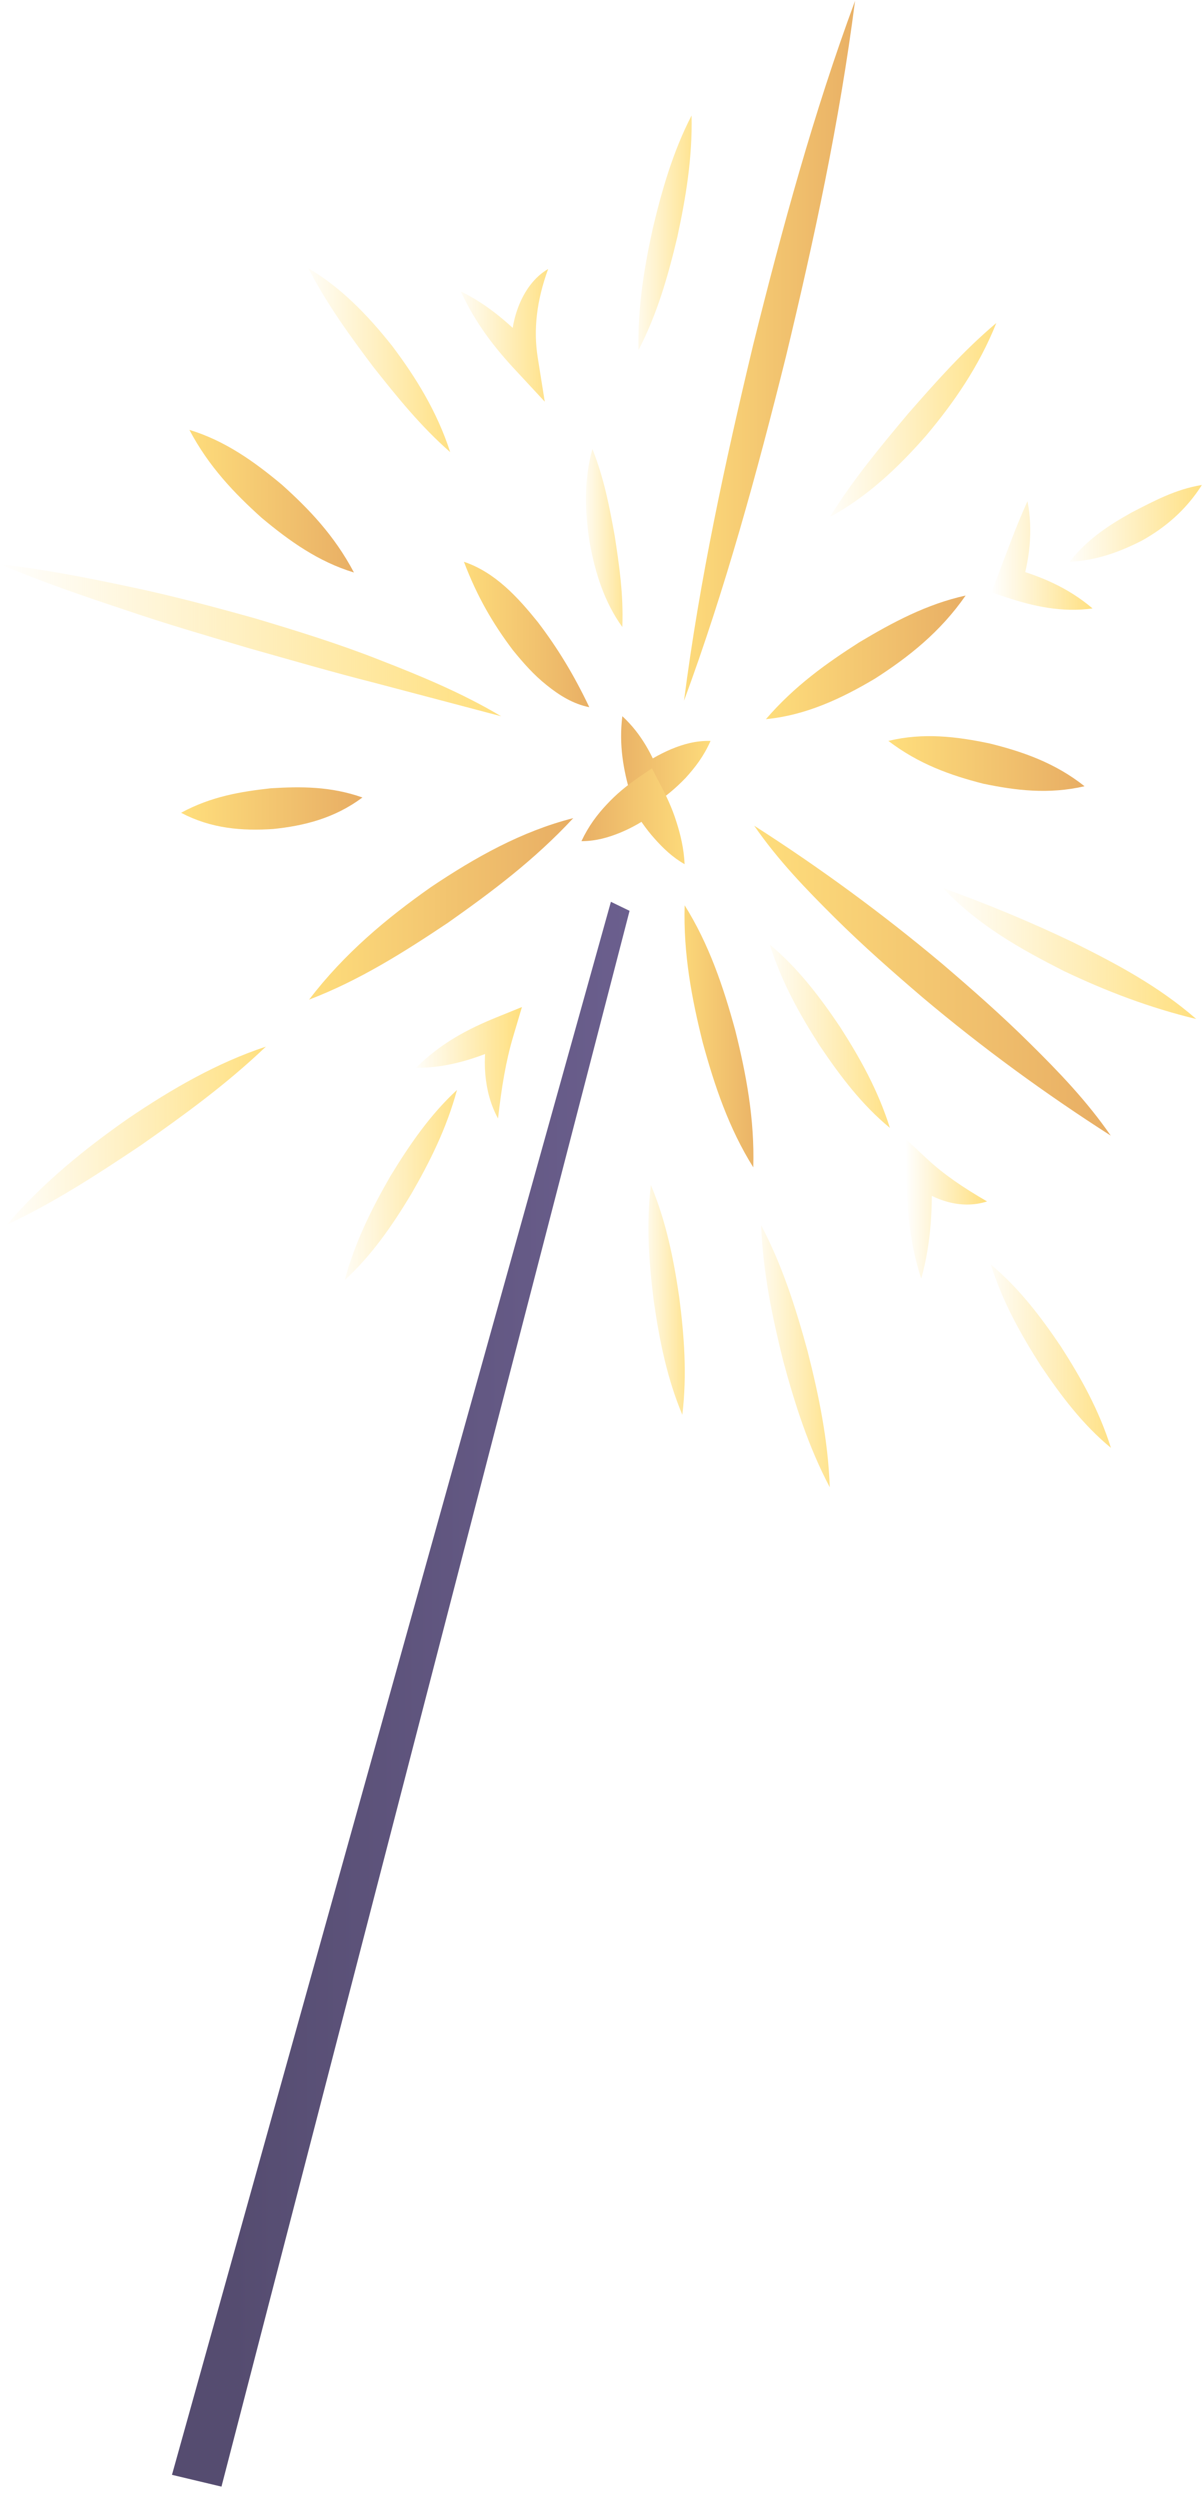 <svg width="78" height="162" viewBox="0 0 78 162" fill="none" xmlns="http://www.w3.org/2000/svg">
<path d="M40.82 59.019L39.61 58.434L11.15 160.36L14.36 161.124L40.82 59.019Z" fill="url(#paint0_linear_1433_230136)"/>
<path d="M38.21 45.824C37.17 45.621 36.25 45.047 35.44 44.391C34.61 43.734 33.91 42.934 33.25 42.122C31.96 40.414 30.93 38.647 30.08 36.402C32.11 37.083 33.59 38.719 34.88 40.319C36.15 41.991 37.19 43.686 38.21 45.824Z" fill="url(#paint1_linear_1433_230136)"/>
<path d="M44.35 45.406C45.36 37.549 47.02 29.93 48.83 22.36C50.71 14.813 52.75 7.315 55.44 0.055C54.43 7.912 52.78 15.53 50.96 23.1C49.08 30.647 47.03 38.146 44.35 45.406Z" fill="url(#paint2_linear_1433_230136)"/>
<path d="M49.66 46.6C51.51 44.451 53.58 42.982 55.71 41.621C57.87 40.331 60.07 39.149 62.61 38.588C60.96 40.964 58.89 42.588 56.73 43.973C54.54 45.275 52.24 46.349 49.66 46.6Z" fill="url(#paint3_linear_1433_230136)"/>
<path d="M69.35 36.403C70.52 34.898 71.97 33.991 73.38 33.203C74.8 32.475 76.22 31.698 77.93 31.424C76.89 33.06 75.55 34.182 74.06 35.018C72.57 35.782 71.07 36.319 69.35 36.403Z" fill="url(#paint4_linear_1433_230136)"/>
<path d="M61.131 57.537C64.041 58.588 66.811 59.734 69.581 61.06C72.321 62.421 75.081 63.866 77.561 66.027C74.571 65.31 71.741 64.236 68.961 62.91C66.211 61.513 63.431 59.973 61.131 57.537Z" fill="url(#paint5_linear_1433_230136)"/>
<path d="M48.9 53.502C53.15 56.224 57.2 59.186 61.1 62.458C63.04 64.117 64.96 65.801 66.8 67.628C68.64 69.443 70.47 71.342 72.02 73.586C67.77 70.864 63.72 67.915 59.82 64.631C57.88 62.971 55.96 61.287 54.12 59.46C52.28 57.633 50.45 55.747 48.9 53.502Z" fill="url(#paint6_linear_1433_230136)"/>
<path d="M12.279 27.854C14.569 28.546 16.469 29.895 18.269 31.4C20.029 32.976 21.689 34.708 22.949 37.096C20.649 36.403 18.759 35.054 16.959 33.549C15.209 31.973 13.539 30.242 12.279 27.854Z" fill="url(#paint7_linear_1433_230136)"/>
<path d="M44.391 58.66C45.971 61.18 46.901 63.938 47.671 66.756C48.381 69.598 48.931 72.5 48.841 75.64C47.261 73.121 46.331 70.362 45.561 67.544C44.851 64.702 44.3 61.801 44.391 58.66Z" fill="url(#paint8_linear_1433_230136)"/>
<path d="M49.35 79.389C50.72 81.98 51.6 84.762 52.37 87.58C53.09 90.422 53.69 93.299 53.8 96.368C52.43 93.777 51.54 90.995 50.78 88.177C50.07 85.335 49.47 82.445 49.35 79.389Z" fill="url(#paint9_linear_1433_230136)"/>
<path d="M20.039 64.773C22.339 61.764 25.079 59.495 27.929 57.489C30.809 55.555 33.829 53.859 37.169 53.012C34.639 55.734 31.869 57.8 29.039 59.794C26.179 61.705 23.289 63.532 20.039 64.773Z" fill="url(#paint10_linear_1433_230136)"/>
<path d="M0.449 79.353C2.809 76.607 5.509 74.433 8.309 72.475C11.129 70.565 14.059 68.869 17.239 67.818C14.659 70.278 11.919 72.26 9.139 74.207C6.339 76.081 3.519 77.92 0.449 79.353Z" fill="url(#paint11_linear_1433_230136)"/>
<path d="M11.74 52.665C13.7 51.602 15.62 51.292 17.56 51.077C19.5 50.958 21.44 50.946 23.5 51.674C21.67 53.035 19.69 53.513 17.71 53.716C15.72 53.847 13.71 53.704 11.74 52.665Z" fill="url(#paint12_linear_1433_230136)"/>
<path d="M32.49 46.41L24.3 44.248C21.57 43.556 18.86 42.768 16.15 42.004C13.44 41.203 10.73 40.415 8.04 39.496C5.35 38.6 2.65 37.681 0 36.559C2.8 36.881 5.57 37.418 8.32 38.003C11.08 38.577 13.81 39.305 16.54 40.069C19.26 40.881 21.97 41.717 24.63 42.768C27.3 43.806 29.96 44.905 32.49 46.41Z" fill="url(#paint13_linear_1433_230136)"/>
<path d="M40.35 40.629C39.19 39.029 38.58 37.106 38.23 35.136C37.92 33.166 37.85 31.112 38.41 29.094C39.17 31.004 39.52 32.855 39.86 34.742C40.15 36.64 40.43 38.515 40.35 40.629Z" fill="url(#paint14_linear_1433_230136)"/>
<path d="M19.99 17.381C22.11 18.623 23.86 20.438 25.43 22.42C26.96 24.45 28.34 26.671 29.19 29.297C27.29 27.638 25.74 25.715 24.2 23.769C22.7 21.775 21.23 19.769 19.99 17.381Z" fill="url(#paint15_linear_1433_230136)"/>
<path d="M53.801 33.501C55.351 31.018 57.111 28.916 58.871 26.814C60.671 24.761 62.471 22.719 64.601 20.928C63.481 23.734 61.841 26.098 60.041 28.235C58.201 30.337 56.181 32.224 53.801 33.501Z" fill="url(#paint16_linear_1433_230136)"/>
<path d="M44.84 7.482C44.9 10.217 44.47 12.796 43.92 15.339C43.32 17.871 42.61 20.355 41.4 22.683C41.34 19.949 41.76 17.369 42.32 14.826C42.92 12.294 43.64 9.811 44.84 7.482Z" fill="url(#paint17_linear_1433_230136)"/>
<path d="M57.6 48.008C59.85 47.459 62.03 47.722 64.17 48.175C66.3 48.701 68.41 49.429 70.32 50.946C67.99 51.483 65.86 51.22 63.74 50.778C61.65 50.241 59.59 49.525 57.6 48.008Z" fill="url(#paint18_linear_1433_230136)"/>
<path d="M49.91 61.203C51.72 62.708 53.14 64.57 54.46 66.529C55.74 68.523 56.92 70.612 57.7 73.084C55.88 71.591 54.47 69.717 53.15 67.759C51.87 65.764 50.69 63.675 49.91 61.203Z" fill="url(#paint19_linear_1433_230136)"/>
<path d="M64.24 81.934C66.05 83.438 67.47 85.301 68.79 87.259C70.07 89.253 71.25 91.343 72.03 93.815C70.21 92.322 68.8 90.447 67.48 88.489C66.2 86.483 65.02 84.393 64.24 81.934Z" fill="url(#paint20_linear_1433_230136)"/>
<path d="M42.201 76.785C43.191 79.138 43.681 81.597 44.041 84.069C44.361 86.553 44.551 89.06 44.241 91.675C43.251 89.323 42.761 86.863 42.401 84.391C42.081 81.908 41.891 79.4 42.201 76.785Z" fill="url(#paint21_linear_1433_230136)"/>
<path d="M29.63 70.625C28.95 73.133 27.86 75.294 26.67 77.36C25.44 79.402 24.1 81.348 22.35 82.948C23.03 80.441 24.12 78.279 25.31 76.213C26.55 74.183 27.88 72.237 29.63 70.625Z" fill="url(#paint22_linear_1433_230136)"/>
<path d="M66.619 32.475C66.999 34.385 66.749 36.355 66.179 38.134L65.629 36.809C67.439 37.334 69.209 38.039 70.839 39.424C68.859 39.699 67.019 39.293 65.219 38.696L64.279 38.385L64.669 37.37C65.279 35.794 65.839 34.194 66.619 32.475Z" fill="url(#paint23_linear_1433_230136)"/>
<path d="M29.881 18.887C31.711 19.77 33.201 21.119 34.601 22.588L33.231 23.508C32.851 21.084 33.791 18.433 35.541 17.43C34.791 19.483 34.581 21.358 34.861 23.137L35.321 26.027L33.491 24.057C32.111 22.588 30.831 20.964 29.881 18.887Z" fill="url(#paint24_linear_1433_230136)"/>
<path d="M26.971 69.192C28.571 67.592 30.361 66.661 32.221 65.909L33.841 65.252L33.281 67.139C32.791 68.775 32.521 70.47 32.291 72.476C31.351 70.769 31.221 68.524 31.721 66.53L32.771 67.748C30.931 68.572 29.051 69.204 26.971 69.192Z" fill="url(#paint25_linear_1433_230136)"/>
<path d="M59.73 82.851C58.97 80.535 58.78 78.206 58.77 75.866L58.75 73.824L60.07 75.054C61.22 76.129 62.48 76.965 64 77.848C62.34 78.385 60.52 77.812 59.09 76.618L60.39 75.806C60.48 78.159 60.39 80.499 59.73 82.851Z" fill="url(#paint26_linear_1433_230136)"/>
<path d="M40.351 46.408C41.611 47.566 42.321 48.975 42.891 50.456L41.321 49.823C42.001 49.298 42.731 48.88 43.511 48.546C44.291 48.223 45.111 47.984 46.071 48.008C45.631 49.011 45.051 49.752 44.441 50.42C43.821 51.065 43.151 51.626 42.441 52.08L41.271 52.808L40.871 51.435C40.421 49.883 40.121 48.271 40.351 46.408Z" fill="url(#paint27_linear_1433_230136)"/>
<path d="M44.389 55.996C43.609 55.554 42.989 54.958 42.439 54.337C41.879 53.716 41.409 53.011 40.969 52.283L42.439 52.689C41.749 53.19 41.019 53.62 40.239 53.943C39.459 54.265 38.639 54.504 37.699 54.504C38.159 53.525 38.729 52.772 39.349 52.116C39.959 51.459 40.629 50.91 41.339 50.42L42.269 49.787L42.809 50.826C43.209 51.578 43.579 52.366 43.849 53.226C44.119 54.062 44.339 54.958 44.389 55.996Z" fill="url(#paint28_linear_1433_230136)"/>
<defs>
<linearGradient id="paint0_linear_1433_230136" x1="11.153" y1="109.775" x2="40.815" y2="109.775" gradientUnits="userSpaceOnUse">
<stop stop-color="#554C70"/>
<stop offset="0.137" stop-color="#554C70"/>
<stop offset="1" stop-color="#6B5F8E"/>
</linearGradient>
<linearGradient id="paint1_linear_1433_230136" x1="38.843" y1="41.111" x2="29.361" y2="41.111" gradientUnits="userSpaceOnUse">
<stop stop-color="#E7AC63"/>
<stop offset="1" stop-color="#FFDF7D"/>
</linearGradient>
<linearGradient id="paint2_linear_1433_230136" x1="56.507" y1="22.729" x2="43.281" y2="22.729" gradientUnits="userSpaceOnUse">
<stop stop-color="#E7AC63"/>
<stop offset="1" stop-color="#FFDF7D"/>
</linearGradient>
<linearGradient id="paint3_linear_1433_230136" x1="63.167" y1="42.598" x2="49.2" y2="42.598" gradientUnits="userSpaceOnUse">
<stop stop-color="#E7AC63"/>
<stop offset="1" stop-color="#FFDF7D"/>
</linearGradient>
<linearGradient id="paint4_linear_1433_230136" x1="78.353" y1="33.913" x2="69.004" y2="33.913" gradientUnits="userSpaceOnUse">
<stop stop-color="#FFDF7D"/>
<stop offset="1" stop-color="#FFDF7D" stop-opacity="0"/>
</linearGradient>
<linearGradient id="paint5_linear_1433_230136" x1="77.905" y1="61.776" x2="60.717" y2="61.776" gradientUnits="userSpaceOnUse">
<stop stop-color="#FFDF7D"/>
<stop offset="1" stop-color="#FFDF7D" stop-opacity="0"/>
</linearGradient>
<linearGradient id="paint6_linear_1433_230136" x1="72.753" y1="63.54" x2="48.169" y2="63.54" gradientUnits="userSpaceOnUse">
<stop stop-color="#E7AC63"/>
<stop offset="1" stop-color="#FFDF7D"/>
</linearGradient>
<linearGradient id="paint7_linear_1433_230136" x1="23.604" y1="32.474" x2="11.627" y2="32.474" gradientUnits="userSpaceOnUse">
<stop stop-color="#E7AC63"/>
<stop offset="1" stop-color="#FFDF7D"/>
</linearGradient>
<linearGradient id="paint8_linear_1433_230136" x1="49.901" y1="67.15" x2="43.331" y2="67.15" gradientUnits="userSpaceOnUse">
<stop stop-color="#E7AC63"/>
<stop offset="1" stop-color="#FFDF7D"/>
</linearGradient>
<linearGradient id="paint9_linear_1433_230136" x1="54.597" y1="87.874" x2="48.556" y2="87.874" gradientUnits="userSpaceOnUse">
<stop stop-color="#FFDF7D"/>
<stop offset="1" stop-color="#FFDF7D" stop-opacity="0"/>
</linearGradient>
<linearGradient id="paint10_linear_1433_230136" x1="37.67" y1="58.891" x2="19.442" y2="58.891" gradientUnits="userSpaceOnUse">
<stop stop-color="#E7AC63"/>
<stop offset="1" stop-color="#FFDF7D"/>
</linearGradient>
<linearGradient id="paint11_linear_1433_230136" x1="17.621" y1="73.579" x2="-0.003" y2="73.579" gradientUnits="userSpaceOnUse">
<stop stop-color="#FFDF7D"/>
<stop offset="1" stop-color="#FFDF7D" stop-opacity="0"/>
</linearGradient>
<linearGradient id="paint12_linear_1433_230136" x1="23.647" y1="52.389" x2="11.731" y2="52.389" gradientUnits="userSpaceOnUse">
<stop stop-color="#E7AC63"/>
<stop offset="1" stop-color="#FFDF7D"/>
</linearGradient>
<linearGradient id="paint13_linear_1433_230136" x1="32.771" y1="41.481" x2="-0.182" y2="41.481" gradientUnits="userSpaceOnUse">
<stop stop-color="#FFDF7D"/>
<stop offset="1" stop-color="#FFDF7D" stop-opacity="0"/>
</linearGradient>
<linearGradient id="paint14_linear_1433_230136" x1="41.138" y1="34.866" x2="37.575" y2="34.866" gradientUnits="userSpaceOnUse">
<stop stop-color="#FFDF7D"/>
<stop offset="1" stop-color="#FFDF7D" stop-opacity="0"/>
</linearGradient>
<linearGradient id="paint15_linear_1433_230136" x1="29.851" y1="23.336" x2="19.43" y2="23.336" gradientUnits="userSpaceOnUse">
<stop stop-color="#FFDF7D"/>
<stop offset="1" stop-color="#FFDF7D" stop-opacity="0"/>
</linearGradient>
<linearGradient id="paint16_linear_1433_230136" x1="65.24" y1="27.213" x2="53.282" y2="27.213" gradientUnits="userSpaceOnUse">
<stop stop-color="#FFDF7D"/>
<stop offset="1" stop-color="#FFDF7D" stop-opacity="0"/>
</linearGradient>
<linearGradient id="paint17_linear_1433_230136" x1="45.649" y1="15.084" x2="40.604" y2="15.084" gradientUnits="userSpaceOnUse">
<stop stop-color="#FFDF7D"/>
<stop offset="1" stop-color="#FFDF7D" stop-opacity="0"/>
</linearGradient>
<linearGradient id="paint18_linear_1433_230136" x1="70.59" y1="49.47" x2="57.44" y2="49.47" gradientUnits="userSpaceOnUse">
<stop stop-color="#E7AC63"/>
<stop offset="1" stop-color="#FFDF7D"/>
</linearGradient>
<linearGradient id="paint19_linear_1433_230136" x1="58.35" y1="67.15" x2="49.255" y2="67.15" gradientUnits="userSpaceOnUse">
<stop stop-color="#FFDF7D"/>
<stop offset="1" stop-color="#FFDF7D" stop-opacity="0"/>
</linearGradient>
<linearGradient id="paint20_linear_1433_230136" x1="72.681" y1="87.875" x2="63.586" y2="87.875" gradientUnits="userSpaceOnUse">
<stop stop-color="#FFDF7D"/>
<stop offset="1" stop-color="#FFDF7D" stop-opacity="0"/>
</linearGradient>
<linearGradient id="paint21_linear_1433_230136" x1="45.063" y1="84.235" x2="41.377" y2="84.235" gradientUnits="userSpaceOnUse">
<stop stop-color="#FFDF7D"/>
<stop offset="1" stop-color="#FFDF7D" stop-opacity="0"/>
</linearGradient>
<linearGradient id="paint22_linear_1433_230136" x1="30.314" y1="76.792" x2="21.668" y2="76.792" gradientUnits="userSpaceOnUse">
<stop stop-color="#FFDF7D"/>
<stop offset="1" stop-color="#FFDF7D" stop-opacity="0"/>
</linearGradient>
<linearGradient id="paint23_linear_1433_230136" x1="71.048" y1="35.996" x2="64.287" y2="35.996" gradientUnits="userSpaceOnUse">
<stop stop-color="#FFDF7D"/>
<stop offset="1" stop-color="#FFDF7D" stop-opacity="0"/>
</linearGradient>
<linearGradient id="paint24_linear_1433_230136" x1="36.142" y1="21.745" x2="29.33" y2="21.745" gradientUnits="userSpaceOnUse">
<stop stop-color="#FFDF7D"/>
<stop offset="1" stop-color="#FFDF7D" stop-opacity="0"/>
</linearGradient>
<linearGradient id="paint25_linear_1433_230136" x1="33.811" y1="68.857" x2="26.685" y2="68.857" gradientUnits="userSpaceOnUse">
<stop stop-color="#FFDF7D"/>
<stop offset="1" stop-color="#FFDF7D" stop-opacity="0"/>
</linearGradient>
<linearGradient id="paint26_linear_1433_230136" x1="64.078" y1="78.343" x2="58.706" y2="78.343" gradientUnits="userSpaceOnUse">
<stop stop-color="#FFDF7D"/>
<stop offset="1" stop-color="#FFDF7D" stop-opacity="0"/>
</linearGradient>
<linearGradient id="paint27_linear_1433_230136" x1="39.323" y1="49.602" x2="46.636" y2="49.602" gradientUnits="userSpaceOnUse">
<stop stop-color="#E7AC63"/>
<stop offset="1" stop-color="#FFDF7D"/>
</linearGradient>
<linearGradient id="paint28_linear_1433_230136" x1="37.133" y1="52.886" x2="45.311" y2="52.886" gradientUnits="userSpaceOnUse">
<stop stop-color="#E7AC63"/>
<stop offset="1" stop-color="#FFDF7D"/>
</linearGradient>
</defs>
</svg>
